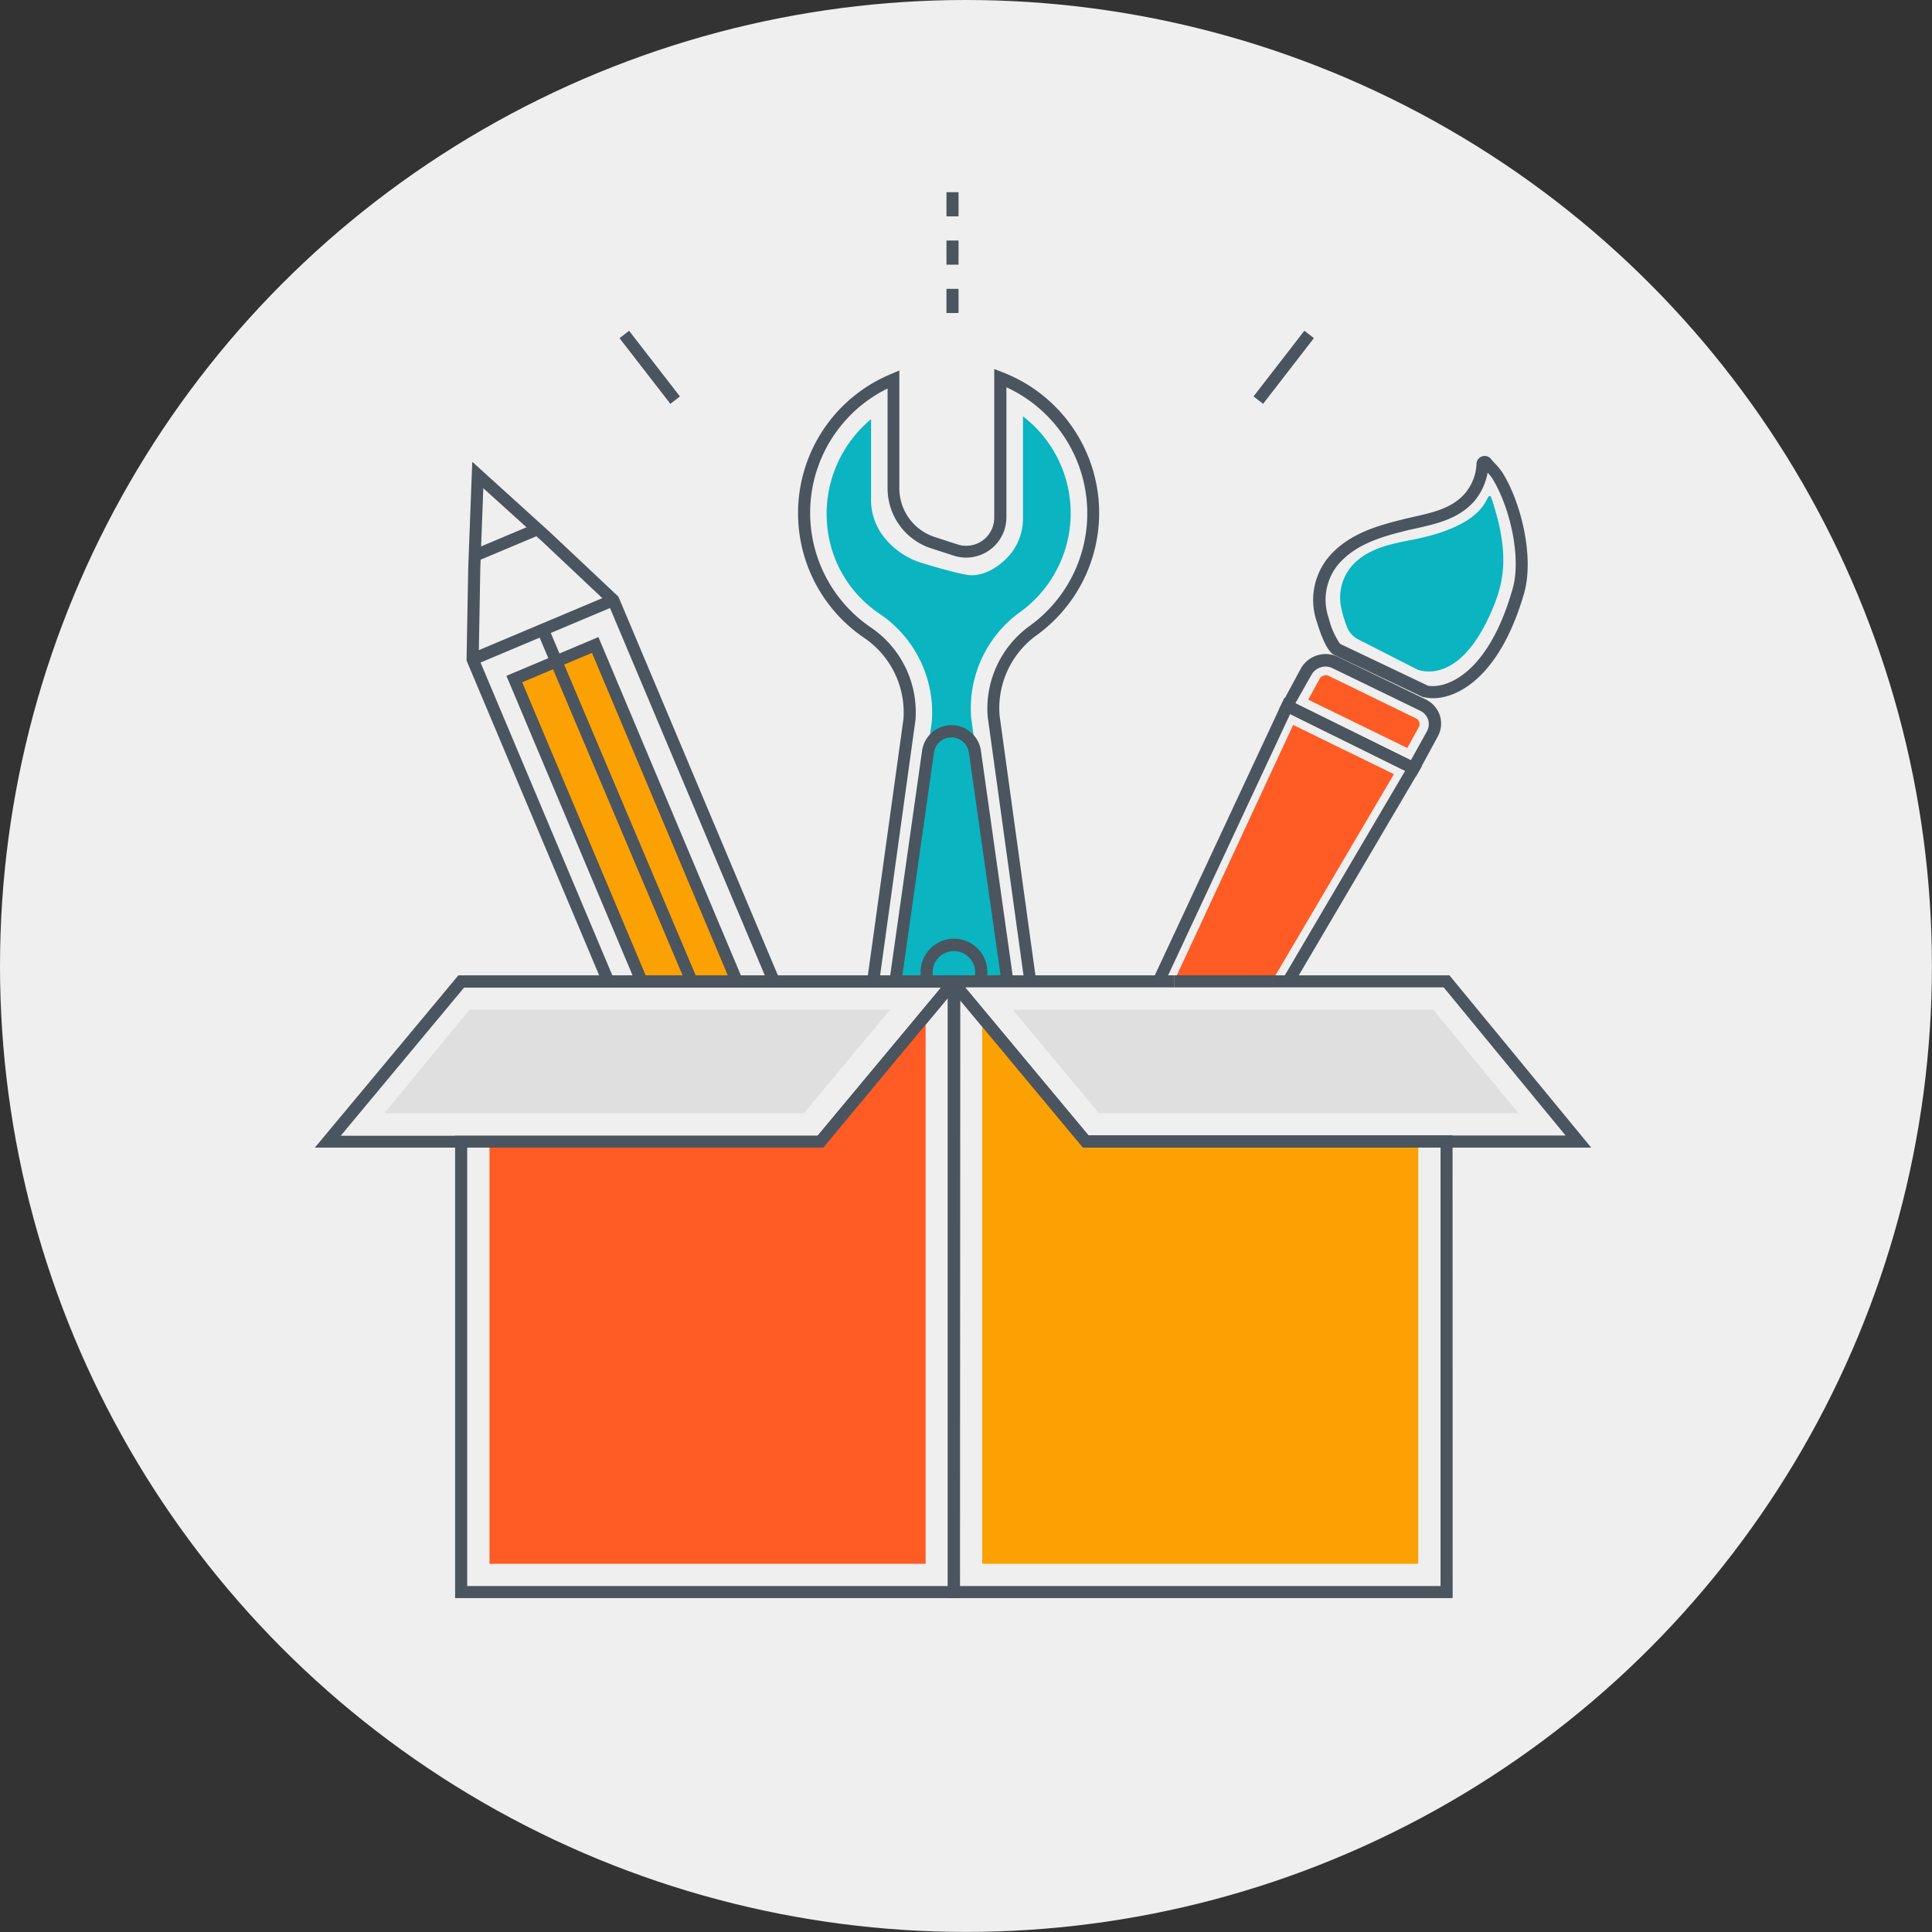 <?xml version="1.0" encoding="UTF-8"?> <svg xmlns="http://www.w3.org/2000/svg" viewBox="0 0 239.85 239.85"><rect x="0" y="0" width="239.85" height="239.85" fill="#333333" stroke="none"/><defs><style>.cls-1{fill:#efefef;}.cls-2{fill:#4a555f;}.cls-3{fill:#fe5b25;}.cls-4{fill:#0ab4c1;}.cls-5{fill:#fca104;}.cls-6{fill:#dfdfdf;}</style></defs><g id="Layer_2" data-name="Layer 2"><g id="Layer_1-2" data-name="Layer 1"><circle class="cls-1" cx="119.92" cy="119.92" r="119.92"></circle><polygon class="cls-2" points="160.66 122.07 159.37 121.31 174.44 95.7 160.16 88.65 144.66 121.85 143.3 121.22 159.45 86.63 176.55 95.07 160.66 122.07"></polygon><polyline class="cls-3" points="157.91 121.82 173.05 96.11 160.54 90 145.83 121.66"></polyline><path class="cls-2" d="M175.81,96.37l-17-8.4L161.49,83a3.54,3.54,0,0,1,4.7-1.41l10.86,5.27a3.37,3.37,0,0,1,1.71,2,3.28,3.28,0,0,1-.27,2.58Zm-15-9.05,14.34,7.07,2-3.61a1.86,1.86,0,0,0,.15-1.42,1.9,1.9,0,0,0-1-1.13L165.52,83a2,2,0,0,0-2.72.8Z"></path><path class="cls-3" d="M164.32,83.87a.85.85,0,0,0-.49.4l-1.42,2.59,12.3,6,1.43-2.6a.77.77,0,0,0-.33-1.06L165,83.93A.86.86,0,0,0,164.32,83.87Z"></path><path class="cls-2" d="M177.92,86.68a4.46,4.46,0,0,1-1.08-.12l-.15,0-10.87-5.17c-.38-.11-1.23-.56-2.34-4.19a8.33,8.33,0,0,1,1.63-8.24c2.37-2.64,5.67-3.64,8.85-4.43.48-.13,1-.24,1.47-.35,2.47-.55,4.81-1.08,6.4-2.88a6,6,0,0,0,1.47-3.72,1,1,0,0,1,.7-.92,1,1,0,0,1,1.11.33,6.75,6.75,0,0,0,.57.63,8.37,8.37,0,0,1,.81,1c2.33,3.69,4,10.47,2.73,15C186.23,84,181,86.68,177.92,86.68Zm-.66-1.56c1.93.4,7.38-1,10.52-12,1.15-4-.4-10.36-2.56-13.79a5.1,5.1,0,0,0-.54-.65A7.48,7.48,0,0,1,183,62.25c-1.92,2.16-4.61,2.76-7.2,3.35-.48.1-1,.21-1.43.33-3,.74-6,1.66-8.11,4a6.88,6.88,0,0,0-1.31,6.79,9.81,9.81,0,0,0,1.41,3.21C166.5,80,167.63,80.53,177.26,85.12Zm-10.93-5.2h0Z"></path><path class="cls-4" d="M176,83.14l-7.3-3.72a3,3,0,0,1-1.49-1.61,15.31,15.31,0,0,1-.66-2.18,6,6,0,0,1,1.73-5.84c1.95-1.81,4.53-2.28,7.06-2.78,8.22-1.62,9-4.65,9.43-5.32a.18.18,0,0,1,.33,0c2.26,6.58,1.66,10.16.46,13.24C182.2,83.46,178,83.81,176,83.14Z"></path><path class="cls-2" d="M127.1,121.65c0-.1,0-.21,0-.31L122.62,89a12.67,12.67,0,0,1,5.2-11.29,17.22,17.22,0,0,0-2.88-29.63l0,16.23A5,5,0,0,1,118.46,69l-2.84-.92a7.83,7.83,0,0,1-5.43-7.45l0-12.4a17.2,17.2,0,0,0-2.07,29.67,12.7,12.7,0,0,1,5.53,11.49l-4.43,32-1.49-.21,4.43-31.91a11.19,11.19,0,0,0-4.89-10.09,18.7,18.7,0,0,1,3.38-32.76l1-.43,0,14.68a6.36,6.36,0,0,0,4.4,6l2.83.92a3.48,3.48,0,0,0,4.55-3.32l0-18.46,1,.39a18.72,18.72,0,0,1,4.25,32.67,11.18,11.18,0,0,0-4.59,9.92l4.46,32.36c0,.17,0,.29,0,.41Z"></path><path class="cls-4" d="M115.68,89.59l-4.43,32,.43.49H125l0-.06L120.57,89.1A14.71,14.71,0,0,1,126.62,76,15.15,15.15,0,0,0,127,51.69l0,12.59a7,7,0,0,1-2,5c-1.31,1.32-3.16,2.39-5,2.08-1.42-.25-3.81-.94-5.39-1.42a9.54,9.54,0,0,1-4.85-3.23,7.46,7.46,0,0,1-1.62-4.94l0-9.73a15.29,15.29,0,0,0-4.39,17.52,14.93,14.93,0,0,0,5.64,6.77A14.76,14.76,0,0,1,115.68,89.59Z"></path><path class="cls-2" d="M124.29,121.72v-.12l-4-28.12a2.19,2.19,0,0,0-4.35,0l-4,28.2-1.48-.21,4-28.18a3.69,3.69,0,0,1,7.33,0l4,28.34Z"></path><path class="cls-2" d="M122.46,121.81l-1.46-.34a2.88,2.88,0,0,0,.06-.59,2.64,2.64,0,1,0-5.27,0,2.71,2.71,0,0,0,0,.4l-1.49.22a4.21,4.21,0,0,1,0-.62,4.14,4.14,0,1,1,8.27,0A4.2,4.2,0,0,1,122.46,121.81Z"></path><polyline class="cls-5" points="79.62 121.75 63.85 84.3 73.89 80.07 91.28 121.36"></polyline><polygon class="cls-2" points="78.93 122.04 62.87 83.9 74.29 79.09 91.97 121.07 90.59 121.66 73.49 81.05 64.83 84.7 80.31 121.45 78.93 122.04"></polygon><polygon class="cls-2" points="74.79 122.05 57.92 82 58.13 70.44 58.63 57.33 68.34 66.13 76.76 74.06 76.83 74.21 96.64 121.25 95.26 121.83 75.5 74.94 67.32 67.23 60 60.61 59.63 70.48 59.43 81.71 76.18 121.47 74.79 122.05"></polygon><rect class="cls-2" x="57.93" y="77.43" width="18.94" height="1.5" transform="translate(-25.05 32.27) rotate(-22.83)"></rect><rect class="cls-2" x="58.58" y="66.59" width="8.53" height="1.5" transform="translate(-21.2 29.65) rotate(-22.83)"></rect><line class="cls-5" x1="85.92" y1="121.92" x2="67.4" y2="78.18"></line><rect class="cls-2" x="75.91" y="76.3" width="1.5" height="47.51" transform="translate(-32.94 37.8) rotate(-22.94)"></rect><path class="cls-2" d="M119.17,198.4H56.5V141h45l15.71-18.86a1.1,1.1,0,0,1,2,.71ZM58,196.9h59.67v-73l-15.46,18.56H58Z"></path><polygon class="cls-3" points="114.91 126.04 114.91 194.14 60.77 194.14 60.77 141.71 101.86 141.71 114.91 126.04"></polygon><path class="cls-2" d="M180.34,198.4H117.67V122.53a.93.93,0,0,1,.61-.86.92.92,0,0,1,1,.27l15.85,19h45.2Zm-61.17-1.5h59.67V142.46H134.43l-15.26-18.32Z"></path><polygon class="cls-5" points="176.07 141.71 176.07 194.14 121.94 194.14 121.94 126.29 134.78 141.71 176.07 141.71"></polygon><polygon class="cls-2" points="118.34 123.1 116.56 121.08 120.02 121.08 118.34 123.1"></polygon><polygon class="cls-2" points="118.34 123.1 116.56 121.08 120.02 121.08 118.34 123.1"></polygon><polygon class="cls-6" points="136.43 138.2 125.72 125.34 177.93 125.34 188.51 138.2 136.43 138.2"></polygon><polygon class="cls-6" points="99.8 138.2 110.51 125.34 58.3 125.34 47.72 138.2 99.8 138.2"></polygon><polygon class="cls-2" points="119.17 124.15 116.63 121.08 119.17 121.08 119.17 124.15"></polygon><path class="cls-2" d="M119,38.86h-1.5v-3H119Zm0-6h-1.5v-3H119Zm0-6h-1.5v-3H119Z"></path><rect class="cls-2" x="154.21" y="44.84" width="10.31" height="1.5" transform="translate(25.79 143.74) rotate(-52.27)"></rect><rect class="cls-2" x="79.91" y="40.44" width="1.5" height="10.31" transform="translate(-11.03 58.93) rotate(-37.75)"></rect><path class="cls-2" d="M102.21,142.47H39.09l17.82-21.39H120ZM42.3,141h59.21l15.31-18.39H57.61Z"></path><polygon class="cls-2" points="197.54 142.47 134.43 142.47 116.62 121.08 145.76 121.08 145.76 122.58 119.82 122.58 135.13 140.97 194.36 140.97 179.23 122.58 157.92 122.58 157.92 121.08 179.94 121.08 197.54 142.47"></polygon><rect class="cls-2" x="145.76" y="121.08" width="12.17" height="1.5"></rect></g></g></svg> 